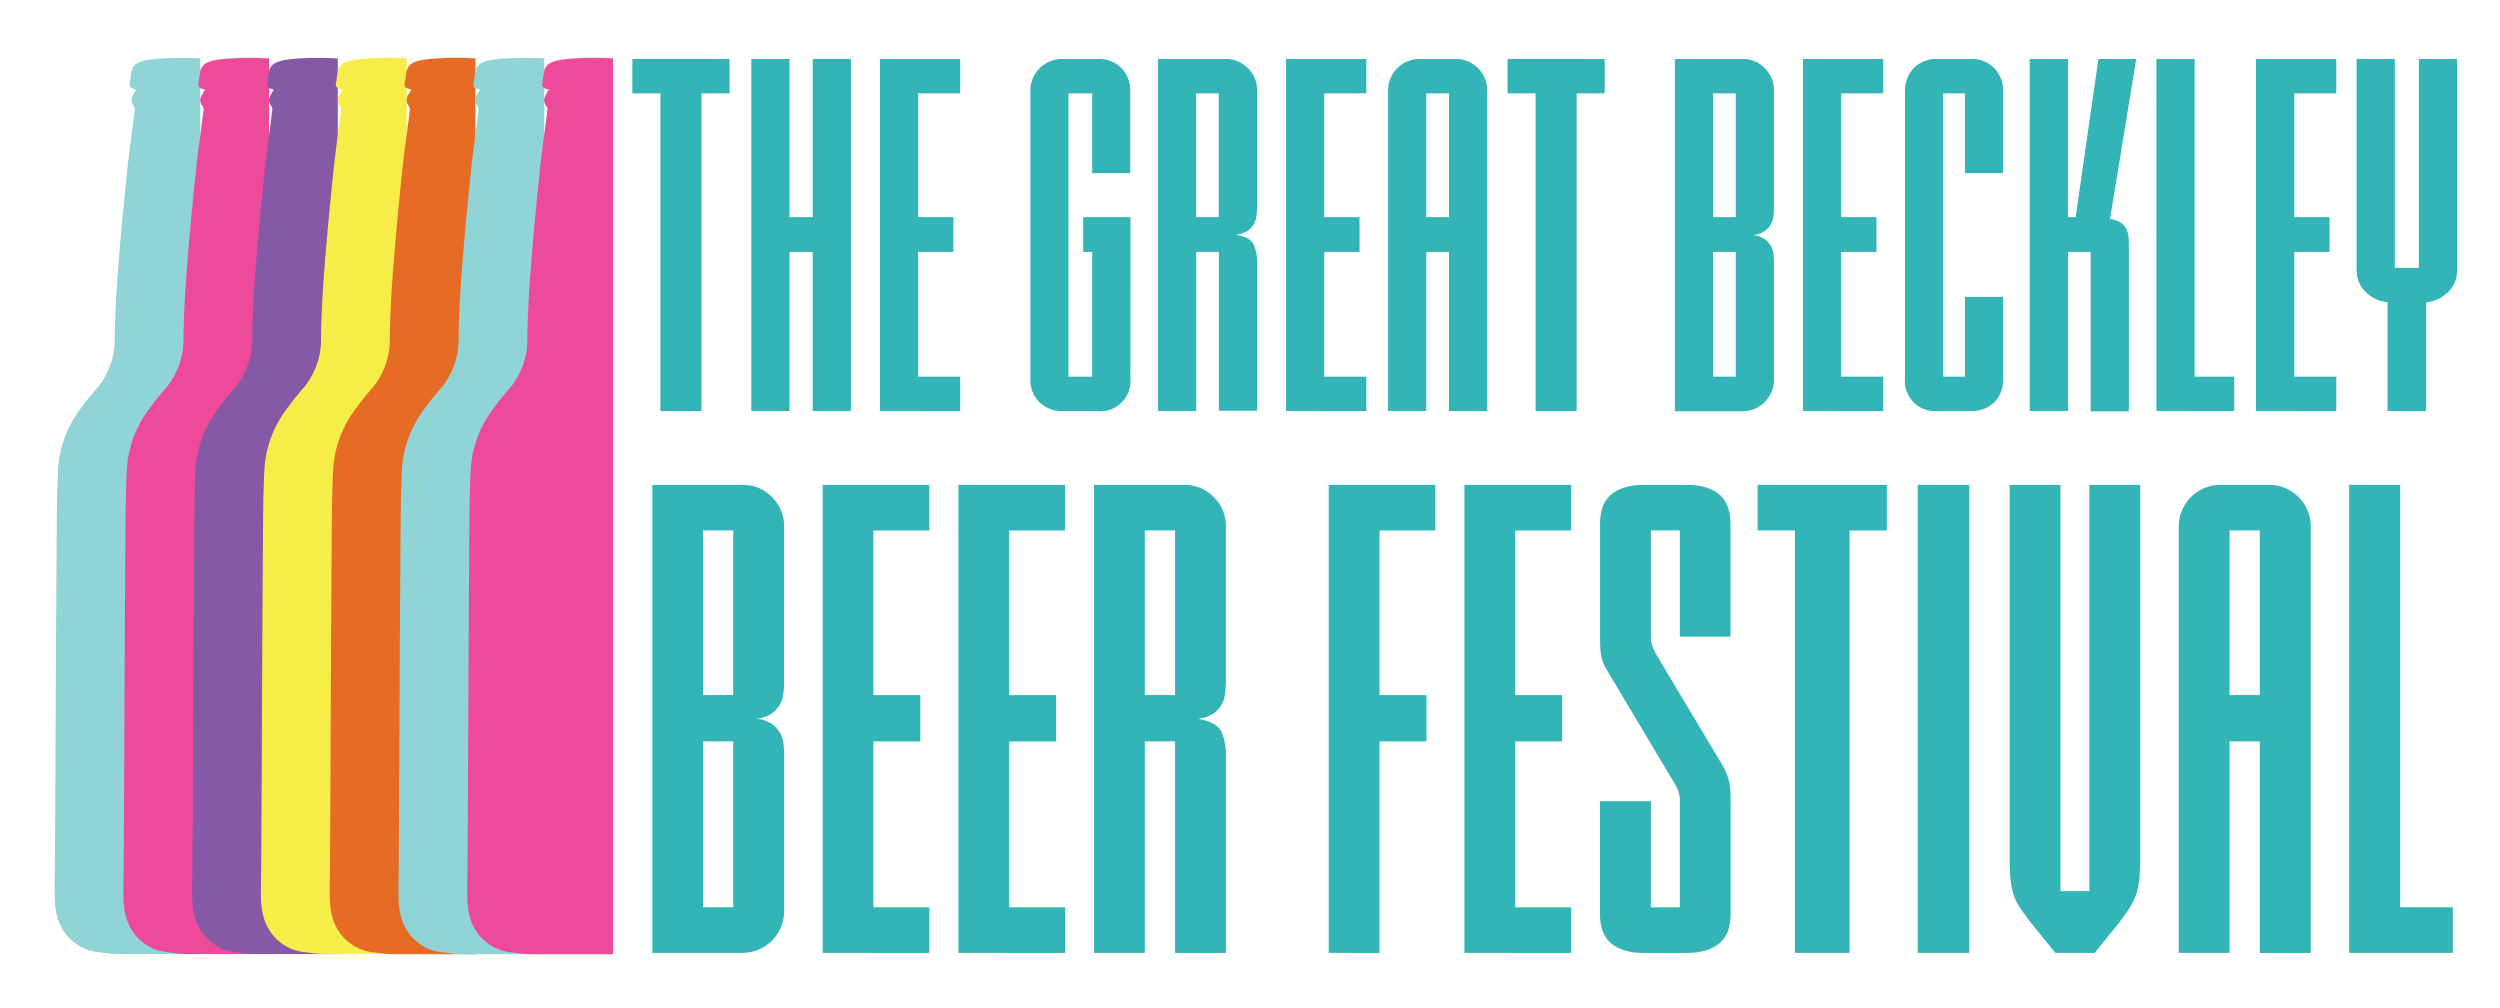 <?xml version="1.0" encoding="UTF-8"?> <svg xmlns="http://www.w3.org/2000/svg" id="Layer_1" data-name="Layer 1" viewBox="0 0 727.04 293.17"><defs><style>.cls-1{fill:#91d4d6;}.cls-2{fill:#ed4a9a;}.cls-3{fill:#8559a5;}.cls-4{fill:#f7ed49;}.cls-5{fill:#e66c25;}.cls-6{fill:#33b4b6;}</style></defs><path class="cls-1" d="M46.92,17l-1.85.13-.9.13a12.83,12.83,0,0,0-1.57.22,9,9,0,0,0-1.75.5,4.39,4.39,0,0,0-1.73,1,3.81,3.81,0,0,0-.92,2c-.18,1-.26,2.09-.48,3.12a1.31,1.31,0,0,0,1.06,1.71c.33.1.65.24.83.3a11.41,11.41,0,0,0-.76,1.25,4.52,4.52,0,0,0-.55,1.27,2.63,2.63,0,0,0,.23,1.69c.12.22.18.24.33.51a1.56,1.56,0,0,1,.34,1.08c-.72,5.89-1.6,11.77-2.21,17.68C36,59,35.09,68.5,34.36,78c-.53,6.84-.92,13.72-1,20.58a21.85,21.85,0,0,1-5.45,14.64,79.26,79.26,0,0,0-5.85,7.58,32.15,32.15,0,0,0-5.2,16.46c-.34,7-.35,14-.4,21q-.19,29.53-.31,59.07-.08,16.22-.17,32.42c0,3.67-.13,7.35-.08,11s.63,7.22,2.8,10.29a13.69,13.69,0,0,0,9.82,5.86c1.77.18,3.55.51,5.32.53,8.2.06,16.23,0,24.43.05L58.24,17A92.88,92.88,0,0,0,46.92,17Z"></path><path class="cls-2" d="M66.92,17l-1.85.13-.9.13a12.83,12.83,0,0,0-1.57.22,9,9,0,0,0-1.75.5,4.39,4.39,0,0,0-1.73,1,3.81,3.81,0,0,0-.92,2c-.18,1-.26,2.09-.48,3.12a1.31,1.31,0,0,0,1.06,1.71c.33.1.65.24.83.3a11.41,11.41,0,0,0-.76,1.25,4.52,4.52,0,0,0-.55,1.27,2.63,2.63,0,0,0,.23,1.69c.12.22.18.24.33.51a1.56,1.56,0,0,1,.34,1.08c-.72,5.89-1.6,11.77-2.21,17.68C56,59,55.09,68.5,54.36,78c-.53,6.84-.92,13.72-1,20.58a21.85,21.85,0,0,1-5.45,14.64,79.26,79.26,0,0,0-5.85,7.58,32.15,32.15,0,0,0-5.2,16.46c-.34,7-.35,14-.4,21q-.2,29.53-.31,59.07-.07,16.22-.17,32.42c0,3.67-.13,7.35-.08,11s.63,7.22,2.8,10.29a13.69,13.69,0,0,0,9.82,5.86c1.77.18,3.55.51,5.32.53,8.2.06,16.23,0,24.43.05L78.24,17A92.88,92.88,0,0,0,66.92,17Z"></path><path class="cls-3" d="M86.92,17l-1.85.13-.9.13a12.83,12.83,0,0,0-1.57.22,9,9,0,0,0-1.75.5,4.39,4.39,0,0,0-1.73,1,3.81,3.81,0,0,0-.92,2c-.18,1-.26,2.09-.48,3.12a1.31,1.31,0,0,0,1.06,1.71c.33.1.65.24.83.3a11.41,11.41,0,0,0-.76,1.25,4.52,4.52,0,0,0-.55,1.27,2.63,2.63,0,0,0,.23,1.69c.12.22.18.24.33.51a1.56,1.56,0,0,1,.34,1.08c-.72,5.89-1.6,11.77-2.21,17.68C76,59,75.09,68.5,74.36,78c-.53,6.84-.92,13.72-1,20.58a21.85,21.85,0,0,1-5.45,14.64,79.26,79.26,0,0,0-5.85,7.58,32.15,32.15,0,0,0-5.2,16.46c-.34,7-.35,14-.4,21q-.2,29.53-.31,59.07-.07,16.22-.17,32.42c0,3.67-.13,7.35-.08,11s.63,7.22,2.8,10.29a13.69,13.69,0,0,0,9.82,5.86c1.77.18,3.55.51,5.32.53,8.2.06,16.23,0,24.43.05L98.24,17A92.88,92.88,0,0,0,86.92,17Z"></path><path class="cls-4" d="M106.92,17l-1.85.13-.9.13a12.83,12.83,0,0,0-1.57.22,9,9,0,0,0-1.75.5,4.39,4.39,0,0,0-1.73,1,3.81,3.81,0,0,0-.92,2c-.18,1-.26,2.09-.48,3.12a1.31,1.31,0,0,0,1.06,1.71c.33.1.65.24.83.3a11.41,11.41,0,0,0-.76,1.25,4.52,4.52,0,0,0-.55,1.27,2.63,2.63,0,0,0,.23,1.69c.12.22.18.24.33.51a1.56,1.56,0,0,1,.34,1.08c-.72,5.89-1.6,11.77-2.21,17.68C96,59,95.09,68.5,94.36,78c-.53,6.84-.92,13.72-1,20.58a21.85,21.85,0,0,1-5.45,14.64,79.26,79.26,0,0,0-5.85,7.58,32.15,32.15,0,0,0-5.2,16.46c-.34,7-.35,14-.4,21q-.2,29.53-.31,59.07-.08,16.22-.17,32.42c0,3.67-.13,7.35-.08,11s.63,7.22,2.8,10.29a13.69,13.69,0,0,0,9.82,5.86c1.77.18,3.55.51,5.32.53,8.2.06,16.23,0,24.43.05l0-260.54A92.88,92.88,0,0,0,106.92,17Z"></path><path class="cls-5" d="M126.92,17l-1.85.13-.9.13a12.83,12.83,0,0,0-1.57.22,9,9,0,0,0-1.75.5,4.39,4.39,0,0,0-1.73,1,3.81,3.81,0,0,0-.92,2c-.18,1-.26,2.09-.48,3.12a1.31,1.31,0,0,0,1.06,1.71c.33.1.65.24.83.3a11.41,11.41,0,0,0-.76,1.25,4.52,4.52,0,0,0-.55,1.27,2.63,2.63,0,0,0,.23,1.69c.12.22.18.24.33.51a1.56,1.56,0,0,1,.34,1.08c-.72,5.89-1.6,11.77-2.21,17.68-1,9.47-1.9,19-2.63,28.45-.53,6.84-.92,13.72-1,20.58a21.85,21.85,0,0,1-5.45,14.64,79.26,79.26,0,0,0-5.85,7.58,32.15,32.15,0,0,0-5.2,16.46c-.34,7-.35,14-.4,21q-.2,29.53-.31,59.07-.08,16.22-.17,32.42c0,3.67-.13,7.35-.08,11s.63,7.22,2.8,10.29a13.69,13.69,0,0,0,9.82,5.86c1.77.18,3.55.51,5.32.53,8.2.06,16.23,0,24.43.05l0-260.54A92.88,92.88,0,0,0,126.92,17Z"></path><path class="cls-1" d="M146.92,17l-1.85.13-.9.13a12.83,12.83,0,0,0-1.57.22,9,9,0,0,0-1.75.5,4.39,4.39,0,0,0-1.73,1,3.81,3.81,0,0,0-.92,2c-.18,1-.26,2.09-.48,3.12a1.31,1.31,0,0,0,1.06,1.71c.33.1.65.24.83.3a11.41,11.41,0,0,0-.76,1.25,4.52,4.52,0,0,0-.55,1.27,2.63,2.63,0,0,0,.23,1.69c.12.22.18.24.33.51a1.56,1.56,0,0,1,.34,1.08c-.72,5.89-1.6,11.77-2.21,17.68-1,9.47-1.9,19-2.63,28.45-.53,6.84-.92,13.72-1,20.58a21.85,21.85,0,0,1-5.45,14.64,79.26,79.26,0,0,0-5.85,7.58,32.15,32.15,0,0,0-5.2,16.46c-.34,7-.35,14-.4,21q-.2,29.53-.31,59.07-.08,16.22-.17,32.42c0,3.67-.13,7.35-.08,11s.63,7.22,2.8,10.29a13.69,13.69,0,0,0,9.82,5.86c1.77.18,3.55.51,5.32.53,8.2.06,16.23,0,24.43.05l0-260.54A92.88,92.88,0,0,0,146.92,17Z"></path><path class="cls-2" d="M166.92,17l-1.85.13-.9.13a12.83,12.83,0,0,0-1.57.22,9,9,0,0,0-1.75.5,4.39,4.39,0,0,0-1.73,1,3.81,3.81,0,0,0-.92,2c-.18,1-.26,2.09-.48,3.12a1.31,1.31,0,0,0,1.06,1.71c.33.1.65.24.83.3a11.41,11.41,0,0,0-.76,1.25,4.52,4.52,0,0,0-.55,1.27,2.63,2.63,0,0,0,.23,1.69c.12.22.18.24.33.51a1.56,1.56,0,0,1,.34,1.08c-.72,5.89-1.6,11.77-2.21,17.68-1,9.47-1.9,19-2.63,28.45-.53,6.84-.92,13.72-1,20.58a21.85,21.85,0,0,1-5.45,14.64,79.26,79.26,0,0,0-5.85,7.58,32.15,32.15,0,0,0-5.2,16.46c-.34,7-.35,14-.4,21q-.19,29.53-.31,59.07-.07,16.22-.17,32.42c0,3.67-.13,7.35-.08,11s.63,7.22,2.8,10.29a13.69,13.69,0,0,0,9.82,5.86c1.77.18,3.55.51,5.32.53,8.2.06,16.23,0,24.43.05l0-260.54A92.88,92.88,0,0,0,166.92,17Z"></path><path class="cls-6" d="M212.16,17.15v10H204v92.39H192.05V27.14H183.9v-10Z"></path><path class="cls-6" d="M236.35,63.14v-46h11.11V119.53H236.35V73.26H229.6v46.27H218.49V17.15H229.6v46Z"></path><path class="cls-6" d="M255.89,119.53V17.15h23.34v10H267v36h10.26V73.26H267v36.28h12.23v10Z"></path><path class="cls-6" d="M328.73,110a8.77,8.77,0,0,1-9.56,9.57h-9.84a9.81,9.81,0,0,1-7-2.53,9.2,9.2,0,0,1-2.68-7V26.72a9.28,9.28,0,0,1,2.68-6.89,9.49,9.49,0,0,1,7-2.68h9.84a9.23,9.23,0,0,1,7,2.68,9.58,9.58,0,0,1,2.53,6.89V50.34H317.62V27.14h-6.89v82.4h6.89V73.26H315V63.14h13.78Z"></path><path class="cls-6" d="M356.43,17.15a8.83,8.83,0,0,1,6.47,2.68,8.64,8.64,0,0,1,2.67,6.32v34a22,22,0,0,1-.14,2.47,6.88,6.88,0,0,1-.77,2.53,5.74,5.74,0,0,1-1.9,2,8,8,0,0,1-3.37,1.12q4.35.7,5.27,3a12.44,12.44,0,0,1,.91,4.57v43.6H354.46V73.26h-6.6v46.27H336.75V17.15Zm-2,46v-36h-6.6v36Z"></path><path class="cls-6" d="M374,119.53V17.15h23.34v10H385.12v36h10.26V73.26H385.12v36.28h12.23v10Z"></path><path class="cls-6" d="M403.68,26.3a9.13,9.13,0,0,1,9.14-9.15h10.55a9.13,9.13,0,0,1,9.14,9.15v93.23H421.4V73.26h-6.61v46.27H403.68Zm17.72.84h-6.61v36h6.61Z"></path><path class="cls-6" d="M466.68,17.15v10h-8.16v92.39H446.57V27.14h-8.15v-10Z"></path><path class="cls-6" d="M515.89,60.61a18.61,18.61,0,0,1-.14,2.32,6.17,6.17,0,0,1-.77,2.32,6.08,6.08,0,0,1-1.83,2,7.49,7.49,0,0,1-3.3,1.12,7.36,7.36,0,0,1,3.3,1.13,6,6,0,0,1,1.83,2,6.26,6.26,0,0,1,.77,2.4,19,19,0,0,1,.14,2.24v34.46a9.14,9.14,0,0,1-9,9H487.07V17.15h19.82a8.66,8.66,0,0,1,6.33,2.68,8.8,8.8,0,0,1,2.67,6.47Zm-11.1,2.53v-36h-6.61v36Zm-6.61,10.12v36.28h6.61V73.26Z"></path><path class="cls-6" d="M524.33,119.53V17.15h23.34v10H535.44v36h10.27V73.26H535.44v36.28h12.23v10Z"></path><path class="cls-6" d="M580,117a9.53,9.53,0,0,1-7,2.53h-9.42A8.77,8.77,0,0,1,554,110V26.72a9.63,9.63,0,0,1,2.53-6.89,9.24,9.24,0,0,1,7-2.68H573a9.23,9.23,0,0,1,7,2.68,9.58,9.58,0,0,1,2.53,6.89V50.34H571.44V27.14h-6.33v82.4h6.33V86.34h11.11V110A9.5,9.5,0,0,1,580,117Z"></path><path class="cls-6" d="M601.39,17.15v46h2.25l6.61-46h11L613.63,63.7a6.84,6.84,0,0,1,3.23,1.13,5,5,0,0,1,1.62,2,7.2,7.2,0,0,1,.56,2.39c.05.85.07,1.65.07,2.4v48H608V73.26h-6.61v46.27H590.28V17.15Z"></path><path class="cls-6" d="M627.12,119.53V17.15h11.11v92.39h11.53v10Z"></path><path class="cls-6" d="M656.09,119.53V17.15h23.34v10H667.2v36h10.27V73.26H667.2v36.28h12.23v10Z"></path><path class="cls-6" d="M694.34,119.53V87.89a10.56,10.56,0,0,1-6.4-3,8.8,8.8,0,0,1-2.6-6.61V17.15h11.11V77.9h7V17.15h11.11V78.32a8.8,8.8,0,0,1-2.6,6.61,10.59,10.59,0,0,1-6.4,3v31.64Z"></path><path class="cls-6" d="M228,198.76a25.36,25.36,0,0,1-.19,3.09,8.08,8.08,0,0,1-3.46,5.7A9.69,9.69,0,0,1,220,209a9.93,9.93,0,0,1,4.39,1.5,8,8,0,0,1,3.46,5.8,26.19,26.19,0,0,1,.19,3v45.81a12.12,12.12,0,0,1-12,12H189.7V141h26.36a11.51,11.51,0,0,1,8.42,3.55,11.75,11.75,0,0,1,3.55,8.6Zm-14.77,3.37V154.25h-8.79v47.88Zm-8.79,13.46v48.25h8.79V215.59Z"></path><path class="cls-6" d="M239.25,277.11V141h31v13.27H254v47.88h13.65v13.46H254v48.25h16.27v13.27Z"></path><path class="cls-6" d="M278.71,277.11V141h31v13.27H293.48v47.88h13.65v13.46H293.48v48.25h16.27v13.27Z"></path><path class="cls-6" d="M344.34,141a11.72,11.72,0,0,1,8.61,3.55,11.53,11.53,0,0,1,3.55,8.41V198.2a32.66,32.66,0,0,1-.19,3.27,9.11,9.11,0,0,1-1,3.37,7.46,7.46,0,0,1-2.52,2.71,10.42,10.42,0,0,1-4.49,1.49q5.79.94,7,4a16.56,16.56,0,0,1,1.22,6.08v58H341.73V215.59h-8.79v61.52H318.16V141Zm-2.61,61.15V154.25h-8.79v47.88Z"></path><path class="cls-6" d="M386.42,277.11V141h31v13.27H401.19v47.88h13.65v13.46H401.19v61.52Z"></path><path class="cls-6" d="M425.87,277.11V141h31.05v13.27H440.65v47.88H454.3v13.46H440.65v48.25h16.27v13.27Z"></path><path class="cls-6" d="M488.52,233a8.89,8.89,0,0,0-.38-2.8,12.46,12.46,0,0,0-1.31-2.62L467.39,195a13.51,13.51,0,0,1-1.78-4.49,27.37,27.37,0,0,1-.28-4.11v-34q0-6,3.36-8.69T478,141h12.53q6,0,9.35,2.71t3.37,8.69v32.73H488.52V154.25H480.1v30.86a8.12,8.12,0,0,0,.47,2.9,19.11,19.11,0,0,0,1.21,2.52l18.33,30.67a18.67,18.67,0,0,1,1.68,3,21.72,21.72,0,0,1,.94,2.62,14.1,14.1,0,0,1,.47,3c.06,1.12.09,2.5.09,4.12v31.79q0,6-3.37,8.69t-9.35,2.71H478q-6,0-9.35-2.71t-3.36-8.69V233H480.1v30.86h8.42Z"></path><path class="cls-6" d="M548.73,141v13.27H537.88V277.11H522V154.25H511.14V141Z"></path><path class="cls-6" d="M557.7,141h15V277.11h-15Z"></path><path class="cls-6" d="M597.72,277.11l-7.29-9c-1.13-1.5-2.09-2.84-2.9-4a14.71,14.71,0,0,1-1.87-3.74,21.89,21.89,0,0,1-.94-4.49,58,58,0,0,1-.28-6.08V141h14.77V259.16h8.42V141H622.4V249.81a55.39,55.39,0,0,1-.28,6.08,18,18,0,0,1-1,4.49,21.42,21.42,0,0,1-1.87,3.74c-.74,1.18-1.68,2.52-2.8,4l-7.29,9Z"></path><path class="cls-6" d="M633.62,153.13A12.12,12.12,0,0,1,645.78,141h14A12.14,12.14,0,0,1,672,153.13v124H657.18V215.59h-8.79v61.52H633.62Zm23.56,1.12h-8.79v47.88h8.79Z"></path><path class="cls-6" d="M683.18,277.11V141H698V263.84h15.33v13.27Z"></path></svg> 